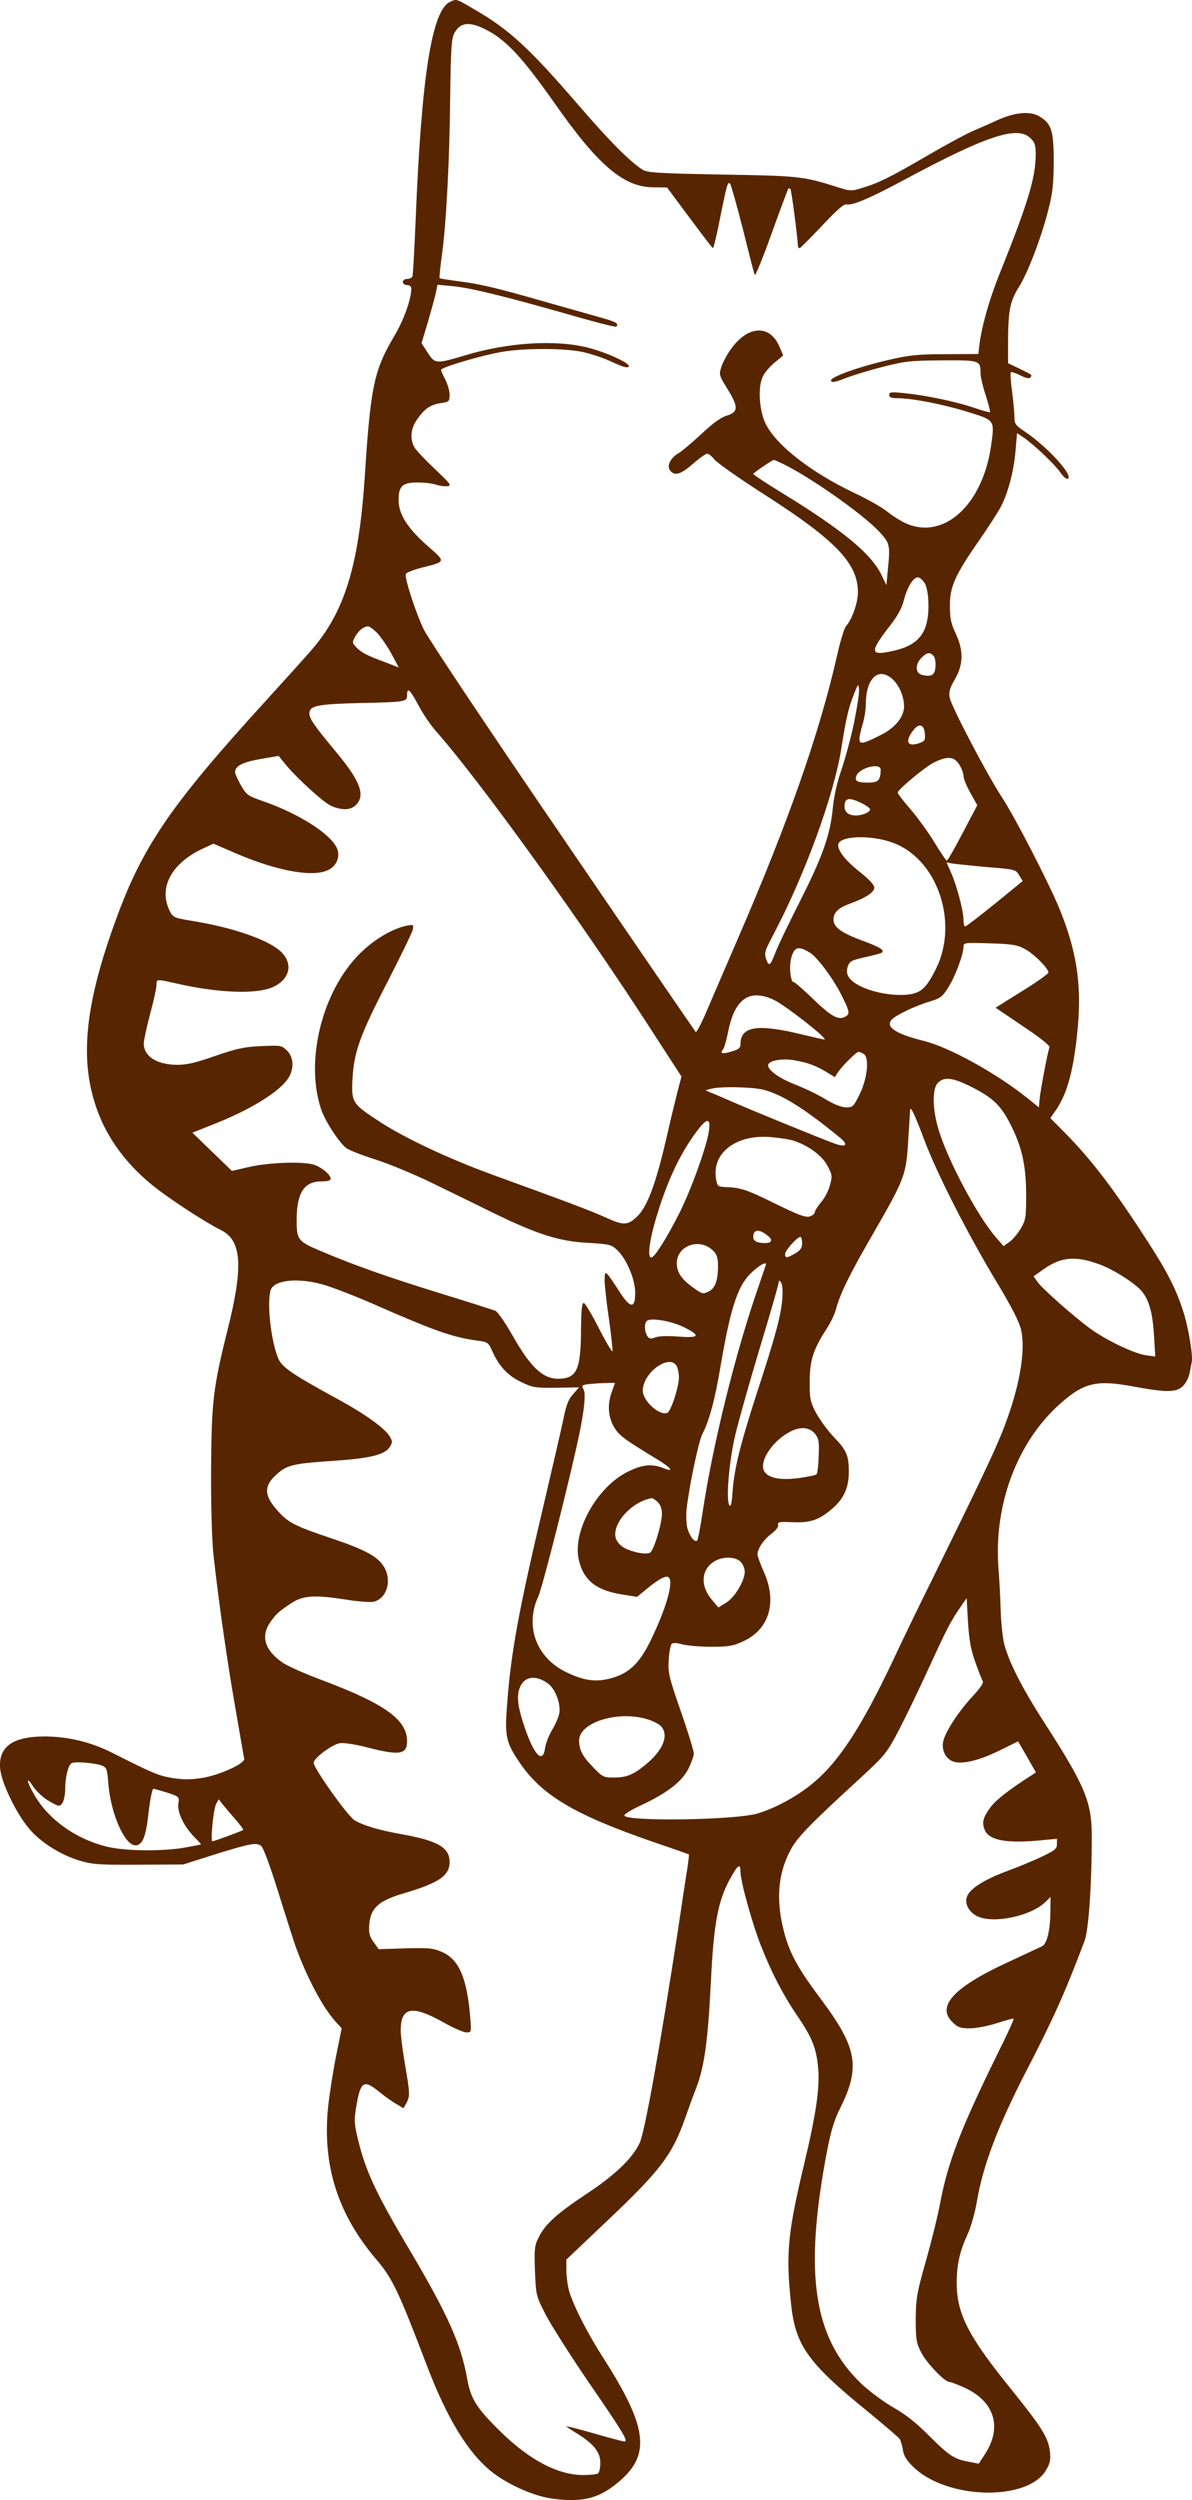 <?xml version="1.0" encoding="UTF-8"?> <svg xmlns="http://www.w3.org/2000/svg" viewBox="0 0 23 48.236" fill="none"> <path d="M8.683 0.036C8.33 0.203 8.13 1.484 8.019 4.272C7.994 4.827 7.97 5.307 7.958 5.331C7.949 5.359 7.9 5.382 7.855 5.382C7.81 5.382 7.773 5.41 7.773 5.442C7.773 5.474 7.81 5.501 7.855 5.501C7.904 5.501 7.937 5.529 7.937 5.569C7.933 5.775 7.794 6.172 7.609 6.481C7.216 7.147 7.15 7.445 7.036 9.23C6.921 10.919 6.65 11.804 6.011 12.541C5.909 12.66 5.511 13.101 5.122 13.529C3.299 15.528 2.749 16.325 2.229 17.765C1.668 19.304 1.545 20.331 1.815 21.235C1.995 21.85 2.364 22.39 2.909 22.842C3.217 23.099 3.938 23.571 4.257 23.73C4.663 23.928 4.7 24.42 4.397 25.634C4.11 26.78 4.081 27.046 4.073 28.366C4.069 29.049 4.089 29.711 4.118 29.993C4.216 30.881 4.376 32.011 4.54 32.947C4.63 33.459 4.704 33.904 4.712 33.935C4.725 34.026 4.257 34.24 3.925 34.3C3.7 34.336 3.561 34.34 3.344 34.308C3.065 34.264 2.963 34.221 2.159 33.816C1.754 33.61 1.299 33.503 0.852 33.503C0.234 33.507 -0.037 33.709 0.004 34.133C0.029 34.395 0.307 34.978 0.553 35.272C0.766 35.533 1.151 35.779 1.52 35.895C1.787 35.974 1.889 35.982 2.672 35.978L3.532 35.974L4.11 35.791C4.819 35.569 4.946 35.545 5.036 35.613C5.081 35.645 5.208 35.99 5.372 36.517C5.519 36.985 5.671 37.469 5.716 37.588C5.929 38.171 6.228 38.73 6.47 39L6.593 39.135L6.487 39.658C6.429 39.944 6.359 40.392 6.331 40.65C6.216 41.784 6.519 42.732 7.277 43.613C7.572 43.962 7.695 44.219 8.228 45.62C8.63 46.675 9.035 47.337 9.506 47.706C9.826 47.952 10.33 48.174 10.691 48.214C11.277 48.285 11.588 48.197 11.986 47.844C12.555 47.337 12.477 46.801 11.645 45.501C11.318 44.993 11.035 44.426 10.973 44.172C10.949 44.073 10.928 43.902 10.928 43.795V43.597L11.723 42.843C12.748 41.871 12.973 41.574 13.223 40.86C13.284 40.685 13.383 40.416 13.444 40.257C13.592 39.864 13.661 39.357 13.715 38.27C13.772 37.084 13.854 36.648 14.12 36.192C14.243 35.974 14.288 35.954 14.288 36.117C14.288 36.295 14.506 37.088 14.678 37.529C14.878 38.044 15.104 38.48 15.383 38.893C15.669 39.309 15.755 39.523 15.788 39.916C15.817 40.293 15.747 40.785 15.522 41.729C15.202 43.073 15.161 43.462 15.26 44.422C15.342 45.247 15.575 45.58 16.743 46.528C17.067 46.794 17.349 47.035 17.366 47.067C17.382 47.099 17.411 47.194 17.423 47.278C17.439 47.385 17.501 47.48 17.624 47.599C18.271 48.229 19.833 48.265 20.185 47.658C20.263 47.523 20.275 47.46 20.259 47.301C20.226 47.028 20.099 46.829 19.509 46.096C18.681 45.072 18.464 44.648 18.46 44.053C18.46 43.692 18.517 43.442 18.673 43.101C18.738 42.958 18.816 42.677 18.853 42.459C18.964 41.792 19.259 41.011 19.796 39.972C20.328 38.941 20.537 38.48 20.927 37.449C21.004 37.243 21.066 36.382 21.066 35.446C21.07 34.776 20.943 34.467 20.164 33.257C19.714 32.559 19.46 32.059 19.369 31.69C19.345 31.575 19.316 31.297 19.308 31.076C19.304 30.849 19.283 30.488 19.267 30.27C19.169 29.041 19.624 27.823 20.455 27.085C20.918 26.673 21.16 26.617 21.894 26.756C22.521 26.871 22.705 26.867 22.832 26.736C22.889 26.677 22.943 26.566 22.955 26.486C22.971 26.407 22.988 26.312 22.996 26.276C23.02 26.142 22.93 25.602 22.824 25.281C22.697 24.884 22.517 24.527 22.164 23.984C21.504 22.957 21.078 22.397 20.554 21.862L20.267 21.573L20.369 21.426C20.599 21.097 20.726 20.617 20.8 19.78C20.869 18.967 20.767 18.32 20.435 17.515C20.226 17.015 19.583 15.762 19.329 15.377C19.054 14.961 18.353 13.624 18.325 13.462C18.304 13.355 18.325 13.279 18.423 13.109C18.591 12.819 18.595 12.549 18.439 12.22C18.349 12.03 18.329 11.927 18.329 11.689C18.325 11.32 18.431 11.09 18.898 10.42C19.07 10.17 19.259 9.88 19.312 9.777C19.451 9.511 19.562 9.091 19.595 8.698L19.624 8.357L19.755 8.444C19.955 8.583 20.337 8.944 20.459 9.115C20.529 9.214 20.587 9.257 20.611 9.234C20.697 9.15 20.193 8.607 19.771 8.325C19.599 8.21 19.574 8.179 19.574 8.052C19.574 7.972 19.554 7.75 19.529 7.556C19.501 7.362 19.492 7.195 19.505 7.183C19.517 7.171 19.599 7.199 19.689 7.243C19.8 7.298 19.865 7.31 19.882 7.282C19.919 7.231 19.927 7.239 19.669 7.112L19.451 7.009V6.541C19.456 5.989 19.492 5.807 19.656 5.545C19.824 5.283 20.082 4.613 20.218 4.086C20.312 3.729 20.328 3.57 20.332 3.122C20.332 2.519 20.291 2.388 20.054 2.245C19.878 2.138 19.578 2.166 19.238 2.321C19.095 2.388 18.878 2.483 18.755 2.535C18.632 2.59 18.251 2.793 17.915 2.991C17.177 3.419 16.964 3.526 16.653 3.621C16.419 3.693 16.415 3.693 16.12 3.598C15.501 3.403 15.395 3.391 13.92 3.368C12.682 3.344 12.49 3.332 12.395 3.272C12.154 3.118 11.748 2.709 11.182 2.051C10.224 0.94 9.83 0.571 9.162 0.187C8.793 -0.031 8.814 -0.023 8.683 0.036ZM9.449 0.611C9.806 0.817 10.105 1.147 10.695 1.983C11.539 3.189 12.031 3.61 12.604 3.614L12.871 3.618L13.305 4.201C13.543 4.522 13.743 4.784 13.756 4.788C13.768 4.788 13.834 4.526 13.895 4.201C14.03 3.546 14.038 3.51 14.084 3.538C14.1 3.55 14.211 3.939 14.329 4.399C14.444 4.863 14.547 5.271 14.563 5.303C14.575 5.335 14.719 4.978 14.887 4.51C15.055 4.042 15.202 3.653 15.21 3.641C15.223 3.633 15.239 3.633 15.251 3.645C15.272 3.665 15.391 4.593 15.395 4.736C15.395 4.764 15.407 4.788 15.428 4.788C15.444 4.788 15.637 4.593 15.862 4.355C16.141 4.058 16.284 3.931 16.333 3.943C16.448 3.97 16.78 3.828 17.452 3.467C19.042 2.614 19.632 2.42 19.882 2.666C19.964 2.741 19.984 2.8 19.984 2.971C19.984 3.431 19.837 3.915 19.271 5.323C19.087 5.787 18.943 6.291 18.898 6.652L18.878 6.83L18.251 6.834C17.726 6.834 17.554 6.85 17.177 6.937C16.567 7.076 16.009 7.278 16.034 7.346C16.05 7.385 16.108 7.377 16.3 7.302C16.436 7.247 16.763 7.147 17.026 7.08C17.464 6.969 17.562 6.957 18.173 6.953C18.906 6.949 18.919 6.953 18.919 7.195C18.919 7.266 18.964 7.461 19.021 7.631C19.074 7.798 19.111 7.945 19.103 7.953C19.095 7.96 18.947 7.921 18.775 7.861C18.419 7.742 17.837 7.623 17.435 7.584C17.194 7.56 17.157 7.564 17.157 7.619C17.157 7.667 17.198 7.683 17.317 7.683C17.595 7.683 18.189 7.798 18.665 7.945C19.201 8.111 19.193 8.099 19.124 8.595C18.964 9.733 18.218 10.42 17.489 10.102C17.39 10.059 17.226 9.956 17.12 9.872C17.017 9.789 16.739 9.63 16.501 9.519C15.604 9.095 14.903 8.532 14.743 8.107C14.645 7.842 14.629 7.465 14.715 7.274C14.743 7.203 14.846 7.08 14.94 7.001L15.112 6.858L15.042 6.695C14.858 6.251 14.424 6.275 14.096 6.747C14.022 6.85 13.94 7.005 13.916 7.088C13.87 7.227 13.879 7.251 14.038 7.508C14.252 7.849 14.247 7.953 14.022 8.02C13.911 8.052 13.752 8.167 13.534 8.373C13.354 8.54 13.157 8.706 13.096 8.742C12.944 8.829 12.867 8.976 12.92 9.063C13.006 9.194 13.125 9.162 13.362 8.956C13.489 8.845 13.616 8.754 13.645 8.754C13.674 8.754 13.739 8.805 13.784 8.865C13.834 8.928 14.284 9.246 14.788 9.567C16.132 10.431 16.554 10.876 16.554 11.427C16.554 11.629 16.44 11.954 16.321 12.085C16.292 12.117 16.214 12.367 16.153 12.641C15.813 14.148 15.198 15.897 14.227 18.134C14.01 18.634 13.748 19.248 13.641 19.494C13.539 19.736 13.44 19.927 13.424 19.911C13.407 19.891 12.256 18.213 10.867 16.174C9.425 14.064 8.269 12.331 8.179 12.149C8.015 11.808 7.802 11.145 7.831 11.074C7.839 11.05 7.974 10.995 8.13 10.955C8.613 10.832 8.609 10.848 8.248 10.531C7.859 10.186 7.691 9.92 7.691 9.65C7.691 9.376 7.765 9.309 8.06 9.309C8.187 9.309 8.351 9.329 8.421 9.353C8.49 9.376 8.589 9.388 8.638 9.38C8.72 9.368 8.687 9.329 8.392 9.051C8.208 8.877 8.027 8.686 7.994 8.627C7.908 8.464 7.925 8.27 8.044 8.099C8.191 7.885 8.302 7.81 8.503 7.778C8.666 7.754 8.675 7.746 8.675 7.615C8.675 7.544 8.638 7.413 8.593 7.326C8.548 7.239 8.511 7.155 8.511 7.136C8.511 7.088 9.285 6.858 9.679 6.79C10.105 6.715 10.875 6.715 11.236 6.79C11.391 6.822 11.654 6.909 11.813 6.985C12.035 7.088 12.117 7.108 12.133 7.068C12.158 7.009 11.719 6.806 11.359 6.711C10.74 6.549 9.806 6.604 8.982 6.854C8.408 7.024 8.396 7.024 8.253 6.806L8.134 6.62L8.261 6.199C8.326 5.969 8.396 5.72 8.412 5.64L8.441 5.494L8.732 5.521C9.08 5.553 9.765 5.724 10.978 6.069C11.465 6.211 11.879 6.315 11.891 6.303C11.945 6.247 11.891 6.211 11.637 6.14C11.482 6.096 10.982 5.954 10.519 5.823C9.547 5.545 9.244 5.474 8.81 5.422C8.638 5.398 8.49 5.375 8.482 5.367C8.474 5.359 8.494 5.156 8.527 4.922C8.609 4.331 8.675 3.114 8.687 1.833C8.699 0.924 8.712 0.742 8.769 0.635C8.892 0.413 9.088 0.409 9.449 0.611ZM15.12 8.956C15.665 9.226 16.653 9.924 16.968 10.261C17.173 10.487 17.181 10.511 17.128 11.022L17.104 11.292L17.009 11.094C16.817 10.689 16.259 10.229 15.116 9.527C14.797 9.333 14.534 9.158 14.534 9.146C14.534 9.123 14.903 8.873 14.936 8.873C14.94 8.873 15.026 8.912 15.12 8.956ZM17.853 11.272C17.89 11.348 17.915 11.506 17.915 11.689C17.915 12.224 17.718 12.462 17.185 12.569C16.784 12.653 16.784 12.573 17.177 12.066C17.321 11.883 17.407 11.72 17.439 11.586C17.505 11.324 17.628 11.126 17.722 11.141C17.759 11.149 17.821 11.209 17.853 11.272ZM7.273 12.208C7.343 12.28 7.466 12.458 7.548 12.605L7.695 12.879L7.49 12.799C7.064 12.641 6.995 12.601 6.892 12.506C6.794 12.407 6.79 12.399 6.851 12.288C6.913 12.169 7.015 12.089 7.101 12.085C7.13 12.085 7.204 12.141 7.273 12.208ZM18.013 12.656C18.042 12.688 18.058 12.783 18.05 12.867C18.038 13.029 17.972 13.065 17.788 13.021C17.661 12.99 17.653 12.819 17.78 12.692C17.882 12.585 17.948 12.577 18.013 12.656ZM17.235 13.117C17.358 13.24 17.444 13.446 17.444 13.632C17.444 13.83 17.271 14.041 17.013 14.172C16.649 14.358 16.583 14.37 16.583 14.259C16.583 14.207 16.612 14.08 16.645 13.973C16.677 13.866 16.706 13.696 16.706 13.596C16.706 13.077 16.956 12.851 17.235 13.117ZM16.481 13.934C16.423 14.215 16.313 14.624 16.239 14.842C16.153 15.084 16.091 15.369 16.071 15.572C16.026 16.087 15.878 16.516 15.44 17.38C15.219 17.817 15.005 18.261 14.965 18.372C14.862 18.637 14.838 18.657 14.784 18.507C14.743 18.388 14.756 18.348 14.919 18.039C15.526 16.892 16.095 15.338 16.235 14.433C16.325 13.858 16.374 13.652 16.477 13.394C16.559 13.188 16.563 13.184 16.575 13.299C16.583 13.366 16.538 13.652 16.481 13.934ZM8.072 13.604C8.154 13.763 8.31 13.993 8.416 14.112C9.265 15.072 11.268 17.852 12.604 19.93L13.149 20.771L13.063 21.101C13.018 21.279 12.924 21.668 12.858 21.961C12.649 22.865 12.481 23.31 12.272 23.492C12.108 23.643 12.022 23.643 11.699 23.496C11.42 23.369 11.035 23.222 9.474 22.655C8.646 22.35 7.843 21.973 7.359 21.664C6.79 21.295 6.777 21.275 6.802 20.811C6.831 20.295 6.945 19.974 7.486 18.927C7.732 18.447 7.945 18.007 7.962 17.947C7.986 17.84 7.982 17.836 7.851 17.86C7.581 17.912 7.224 18.122 6.954 18.388C6.216 19.113 5.876 20.474 6.2 21.414C6.273 21.628 6.527 22.021 6.671 22.144C6.724 22.187 6.982 22.29 7.24 22.37C7.499 22.453 7.978 22.651 8.306 22.81C8.634 22.969 9.179 23.234 9.515 23.401C10.359 23.813 10.789 23.952 11.346 23.98C11.756 24.004 11.793 24.012 11.904 24.115C12.084 24.281 12.252 24.67 12.256 24.932C12.26 25.253 12.166 25.253 11.957 24.928C11.674 24.492 11.67 24.492 11.666 24.698C11.666 24.793 11.703 25.138 11.752 25.463C11.797 25.788 11.826 26.062 11.818 26.074C11.805 26.082 11.686 25.884 11.555 25.626C11.424 25.368 11.293 25.15 11.268 25.142C11.227 25.13 11.215 25.253 11.211 25.658C11.207 26.431 11.129 26.598 10.773 26.602C10.469 26.602 10.232 26.375 9.879 25.749C9.744 25.511 9.601 25.309 9.556 25.289C9.511 25.273 9.031 25.118 8.49 24.952C7.474 24.638 6.843 24.416 6.183 24.135C5.749 23.952 5.724 23.92 5.724 23.544C5.724 23.016 5.868 22.794 6.2 22.794C6.323 22.794 6.38 22.778 6.38 22.743C6.38 22.667 6.22 22.532 6.073 22.477C5.884 22.405 5.216 22.425 4.823 22.512L4.475 22.592L4.093 22.223L3.712 21.854L4.093 21.703C4.823 21.418 5.397 21.065 5.565 20.799C5.679 20.617 5.667 20.395 5.536 20.268C5.433 20.168 5.417 20.168 5.036 20.184C4.7 20.2 4.565 20.232 4.147 20.375C3.753 20.514 3.606 20.545 3.401 20.545C3.016 20.537 2.774 20.379 2.774 20.129C2.774 20.073 2.831 19.815 2.897 19.562C2.967 19.308 3.02 19.058 3.02 19.002C3.02 18.887 3.012 18.887 3.438 18.983C4.212 19.157 4.921 19.185 5.245 19.054C5.569 18.919 5.663 18.634 5.454 18.396C5.241 18.15 4.495 17.888 3.643 17.757C3.381 17.713 3.34 17.698 3.286 17.598C3.049 17.15 3.29 16.67 3.897 16.381L4.118 16.278L4.54 16.46C5.347 16.809 6.044 16.932 6.335 16.785C6.499 16.706 6.568 16.524 6.503 16.369C6.384 16.091 5.769 15.699 5.073 15.457C4.782 15.357 4.753 15.334 4.651 15.155C4.589 15.048 4.536 14.933 4.536 14.897C4.536 14.778 4.688 14.703 5.032 14.644L5.376 14.584L5.495 14.731C5.704 14.993 6.232 15.476 6.388 15.548C6.593 15.639 6.769 15.635 6.872 15.528C7.052 15.342 6.95 15.068 6.495 14.521C6.056 13.993 5.97 13.866 5.97 13.763C5.97 13.616 6.13 13.585 6.933 13.565C7.831 13.545 7.855 13.541 7.855 13.414C7.855 13.251 7.908 13.299 8.072 13.604ZM17.845 14.152C17.857 14.283 17.845 14.302 17.726 14.342C17.509 14.414 17.46 14.31 17.612 14.104C17.726 13.945 17.829 13.969 17.845 14.152ZM18.509 14.751C18.554 14.822 18.591 14.921 18.591 14.973C18.591 15.024 18.652 15.171 18.726 15.302L18.857 15.536L18.575 16.071C18.423 16.365 18.284 16.607 18.267 16.607C18.255 16.603 18.152 16.452 18.038 16.266C17.927 16.079 17.718 15.79 17.579 15.627C17.435 15.461 17.321 15.314 17.321 15.294C17.321 15.235 17.862 14.786 18.03 14.707C18.284 14.584 18.411 14.596 18.509 14.751ZM16.993 14.85C16.989 15.06 16.948 15.1 16.743 15.1C16.534 15.1 16.485 15.068 16.526 14.965C16.587 14.81 16.993 14.711 16.993 14.85ZM16.624 15.496C16.714 15.54 16.788 15.595 16.788 15.615C16.788 15.671 16.645 15.734 16.513 15.734C16.374 15.734 16.296 15.671 16.296 15.556C16.296 15.393 16.382 15.377 16.624 15.496ZM17.222 16.258C18.083 16.567 18.505 17.789 18.062 18.689C17.882 19.05 17.78 19.149 17.554 19.185C17.284 19.224 16.886 19.161 16.632 19.042C16.382 18.923 16.3 18.804 16.362 18.637C16.395 18.546 16.44 18.523 16.698 18.467C16.862 18.431 17.005 18.392 17.017 18.38C17.071 18.332 16.976 18.273 16.653 18.154C16.235 17.999 16.083 17.892 16.083 17.741C16.083 17.602 16.182 17.511 16.419 17.428C16.702 17.325 16.87 17.214 16.87 17.126C16.87 17.075 16.772 16.968 16.616 16.845C16.321 16.611 16.173 16.428 16.173 16.305C16.173 16.127 16.788 16.099 17.222 16.258ZM19.046 16.73C19.591 16.773 19.599 16.777 19.665 16.888L19.734 16.999L19.193 17.44C18.898 17.678 18.64 17.876 18.624 17.876C18.603 17.876 18.591 17.817 18.591 17.745C18.591 17.575 18.46 17.079 18.349 16.833L18.263 16.639L18.378 16.662C18.439 16.67 18.738 16.702 19.046 16.73ZM19.763 18.304C19.935 18.388 20.23 18.685 20.23 18.764C20.23 18.788 20.001 18.951 19.718 19.125L19.21 19.443L19.738 19.8C20.07 20.022 20.263 20.176 20.25 20.208C20.214 20.299 20.07 21.065 20.058 21.22L20.046 21.366L19.82 21.184C19.226 20.708 18.316 20.204 17.817 20.081C17.288 19.95 17.083 19.815 17.202 19.677C17.271 19.593 17.657 19.407 17.939 19.324C18.148 19.26 18.185 19.232 18.304 19.042C18.435 18.832 18.591 18.411 18.591 18.265C18.591 18.189 18.611 18.185 19.095 18.201C19.509 18.213 19.624 18.229 19.763 18.304ZM15.632 18.384C15.772 18.471 16.087 18.895 16.239 19.205C16.399 19.526 16.407 19.566 16.3 19.621C16.169 19.685 16.034 19.609 15.678 19.264C15.497 19.09 15.333 18.947 15.313 18.947C15.251 18.947 15.223 18.641 15.268 18.479C15.329 18.265 15.403 18.245 15.632 18.384ZM14.924 19.288C15.141 19.387 15.997 20.057 15.907 20.057C15.895 20.057 15.702 20.014 15.485 19.962C14.616 19.748 14.288 19.8 14.288 20.145C14.288 20.216 14.256 20.248 14.12 20.287C13.94 20.343 13.883 20.327 13.952 20.248C13.973 20.22 14.014 20.081 14.043 19.942C14.165 19.28 14.448 19.07 14.924 19.288ZM16.665 20.335C16.776 20.402 16.739 20.803 16.591 21.104C16.472 21.35 16.456 21.366 16.329 21.366C16.243 21.366 16.095 21.311 15.927 21.208C15.784 21.12 15.526 20.997 15.354 20.93C15.038 20.807 14.821 20.652 14.821 20.553C14.821 20.466 15.087 20.414 15.329 20.458C15.583 20.502 15.735 20.557 15.948 20.684L16.108 20.783L16.169 20.688C16.255 20.561 16.522 20.295 16.567 20.295C16.587 20.295 16.632 20.315 16.665 20.335ZM18.743 20.97C19.144 21.172 19.3 21.319 19.476 21.652C19.714 22.108 19.796 22.465 19.8 23.032C19.8 23.488 19.792 23.54 19.697 23.702C19.64 23.798 19.542 23.917 19.48 23.96L19.365 24.043L19.226 23.885C18.857 23.464 18.271 22.358 18.099 21.759C17.989 21.37 17.989 20.997 18.099 20.89C18.222 20.771 18.386 20.791 18.743 20.97ZM14.731 21.025C15.092 21.12 15.526 21.39 16.21 21.953C16.378 22.092 16.325 22.144 16.104 22.064C15.85 21.973 14.415 21.386 14.104 21.247C13.948 21.18 13.772 21.101 13.715 21.081L13.612 21.037L13.715 21.009C13.887 20.958 14.502 20.97 14.731 21.025ZM17.829 21.981C18.075 22.639 18.669 23.802 19.222 24.722C19.517 25.209 19.669 25.507 19.701 25.654C19.8 26.086 19.66 26.828 19.329 27.653C19.156 28.073 18.919 28.577 18.009 30.429C17.771 30.909 17.415 31.639 17.222 32.055C16.604 33.36 16.161 34.026 15.649 34.435C15.35 34.677 14.948 34.891 14.616 34.99C14.198 35.117 12.088 35.149 12.047 35.03C12.039 35.006 12.186 34.915 12.371 34.831C12.875 34.593 13.149 34.383 13.28 34.133C13.338 34.019 13.387 33.883 13.387 33.832C13.387 33.781 13.276 33.416 13.137 33.019C12.908 32.361 12.887 32.273 12.903 32.028C12.912 31.881 12.936 31.742 12.961 31.718C12.985 31.694 13.055 31.694 13.162 31.726C13.252 31.75 13.502 31.773 13.715 31.773C14.051 31.773 14.137 31.762 14.334 31.671C14.842 31.444 15.001 30.913 14.739 30.33C14.674 30.179 14.616 30.029 14.616 29.993C14.616 29.882 14.735 29.703 14.887 29.592C14.973 29.525 15.026 29.457 15.014 29.422C15.001 29.366 15.038 29.358 15.288 29.37C15.632 29.386 15.809 29.326 16.059 29.108C16.284 28.914 16.378 28.704 16.378 28.398C16.378 28.081 16.337 27.982 16.079 27.716C15.96 27.589 15.813 27.383 15.743 27.256C15.632 27.038 15.62 26.983 15.624 26.641C15.624 26.237 15.698 26.023 15.968 25.61C16.03 25.511 16.108 25.352 16.132 25.253C16.218 24.944 16.395 24.583 16.866 23.77C17.464 22.731 17.485 22.667 17.526 21.981C17.546 21.676 17.562 21.418 17.562 21.406C17.575 21.346 17.661 21.529 17.829 21.981ZM13.67 21.874C13.604 22.203 13.346 22.921 13.125 23.373C12.883 23.857 12.633 24.262 12.567 24.262C12.49 24.262 12.526 23.948 12.666 23.48C12.842 22.897 13.035 22.453 13.276 22.072C13.612 21.557 13.739 21.489 13.67 21.874ZM15.272 21.997C15.567 22.08 15.858 22.286 15.964 22.489C16.059 22.667 16.063 22.695 16.014 22.865C15.989 22.969 15.911 23.119 15.841 23.199C15.776 23.278 15.723 23.361 15.723 23.385C15.723 23.409 15.69 23.441 15.653 23.46C15.563 23.504 15.456 23.468 14.924 23.207C14.436 22.965 14.284 22.913 14.03 22.905C13.846 22.897 13.842 22.893 13.817 22.75C13.731 22.255 14.186 21.894 14.842 21.937C15.001 21.949 15.194 21.977 15.272 21.997ZM14.797 23.829C14.919 23.92 14.903 23.984 14.76 23.984C14.612 23.984 14.534 23.944 14.534 23.869C14.534 23.722 14.637 23.706 14.797 23.829ZM15.477 23.984C15.477 24.075 15.448 24.123 15.346 24.182C15.182 24.277 15.149 24.281 15.149 24.194C15.149 24.127 15.383 23.865 15.444 23.865C15.46 23.865 15.477 23.92 15.477 23.984ZM13.752 24.123C13.825 24.19 13.85 24.262 13.854 24.389C13.858 24.694 13.805 24.853 13.678 24.916C13.567 24.972 13.551 24.968 13.399 24.86C13.153 24.69 13.059 24.551 13.059 24.373C13.059 24.035 13.493 23.877 13.752 24.123ZM21.197 24.389C21.451 24.476 21.844 24.722 22 24.88C22.164 25.051 22.238 25.301 22.267 25.765L22.291 26.173L22.111 26.149C21.877 26.114 21.34 25.856 21.041 25.638C20.726 25.408 20.128 24.88 20.025 24.741L19.943 24.626L20.144 24.484C20.468 24.254 20.75 24.226 21.197 24.389ZM14.78 24.392C14.78 24.4 14.723 24.563 14.657 24.761C14.202 26.054 13.756 27.847 13.555 29.192C13.514 29.469 13.465 29.711 13.453 29.723C13.403 29.771 13.301 29.632 13.26 29.473C13.244 29.39 13.235 29.227 13.248 29.12C13.297 28.676 13.481 27.803 13.551 27.672C13.678 27.434 13.797 27.002 13.899 26.384C14.104 25.182 14.243 24.777 14.534 24.523C14.674 24.4 14.78 24.345 14.78 24.392ZM6.204 24.777C6.376 24.821 6.802 24.987 7.154 25.138C8.4 25.686 8.728 25.8 9.22 25.868C9.404 25.892 9.425 25.904 9.494 26.058C9.625 26.36 9.802 26.546 10.056 26.665C10.277 26.772 10.326 26.78 10.736 26.776L11.174 26.768L11.059 26.899C10.969 26.994 10.924 27.109 10.871 27.379C10.83 27.573 10.662 28.303 10.498 29.001C10.01 31.064 9.859 31.877 9.785 32.88C9.736 33.503 9.761 33.622 10.039 34.026C10.461 34.641 11.1 35.018 12.567 35.526C12.961 35.66 13.289 35.776 13.293 35.779C13.297 35.783 13.284 35.902 13.264 36.041C13.239 36.184 13.157 36.727 13.08 37.251C12.723 39.567 12.44 41.138 12.342 41.348C12.203 41.645 11.859 41.974 11.301 42.34C10.748 42.708 10.519 42.914 10.396 43.164C10.314 43.323 10.306 43.391 10.322 43.815C10.342 44.287 10.342 44.295 10.531 44.664C10.637 44.866 11.018 45.469 11.383 46C12.031 46.944 12.129 47.107 12.047 47.107C12.022 47.107 11.764 47.039 11.465 46.952C11.17 46.869 10.928 46.806 10.928 46.813C10.928 46.821 11.027 46.889 11.146 46.96C11.461 47.158 11.584 47.313 11.584 47.523C11.584 47.618 11.563 47.71 11.535 47.725C11.506 47.742 11.375 47.754 11.236 47.754C10.756 47.745 10.224 47.468 9.674 46.932C9.199 46.468 9.084 46.29 9.015 45.901C8.896 45.223 8.638 44.652 7.896 43.398C7.253 42.316 7.056 41.891 6.909 41.285C6.839 40.999 6.831 40.912 6.868 40.682C6.954 40.154 7.011 40.111 7.318 40.361C7.421 40.444 7.568 40.551 7.646 40.594L7.785 40.678L7.843 40.575C7.912 40.444 7.912 40.392 7.814 39.829C7.769 39.567 7.732 39.274 7.732 39.175C7.732 38.726 7.949 38.683 8.535 39.008C8.736 39.123 8.945 39.214 8.998 39.214C9.097 39.214 9.097 39.21 9.072 38.905C9.007 38.151 8.851 37.798 8.523 37.66C8.359 37.588 8.269 37.58 7.822 37.592L7.306 37.608L7.208 37.469C7.126 37.354 7.113 37.294 7.126 37.12C7.154 36.815 7.306 36.676 7.769 36.537C8.47 36.331 8.675 36.192 8.675 35.926C8.675 35.645 8.445 35.514 7.753 35.391C7.314 35.312 7.019 35.224 6.847 35.125C6.712 35.046 6.052 34.117 6.052 34.011C6.052 33.923 6.409 33.657 6.556 33.634C6.638 33.622 6.851 33.654 7.093 33.717C7.712 33.876 7.855 33.852 7.855 33.594C7.855 33.185 7.429 32.876 6.253 32.432C5.896 32.301 5.532 32.139 5.442 32.071C5.106 31.837 5.028 31.567 5.216 31.297C5.339 31.127 5.38 31.091 5.638 30.921C5.86 30.782 6.081 30.77 6.691 30.865C6.909 30.901 7.142 30.917 7.204 30.905C7.466 30.849 7.572 30.488 7.404 30.223C7.286 30.032 7.04 29.898 6.413 29.687C5.692 29.445 5.565 29.382 5.36 29.152C5.089 28.851 5.085 28.668 5.347 28.438C5.54 28.267 5.671 28.236 6.405 28.188C7.122 28.14 7.417 28.073 7.515 27.926C7.576 27.831 7.576 27.811 7.523 27.72C7.429 27.558 7.044 27.28 6.495 26.983C5.651 26.522 5.442 26.38 5.372 26.217C5.233 25.896 5.147 25.162 5.22 24.9C5.274 24.702 5.716 24.646 6.204 24.777ZM15.092 25.09C15.063 25.4 14.956 25.8 14.616 26.84C14.288 27.851 14.17 28.327 14.137 28.755C14.12 29.017 14.1 29.088 14.071 29.037C14.006 28.926 14.067 28.204 14.186 27.692C14.247 27.43 14.461 26.673 14.661 26.007C14.862 25.344 15.026 24.773 15.026 24.738C15.03 24.694 15.038 24.698 15.075 24.753C15.1 24.801 15.108 24.928 15.092 25.09ZM13.178 25.598C13.526 25.769 13.506 25.82 13.096 25.788C12.883 25.773 12.711 25.777 12.641 25.805C12.547 25.84 12.522 25.832 12.485 25.769C12.428 25.666 12.432 25.503 12.498 25.475C12.604 25.428 12.961 25.495 13.178 25.598ZM13.059 26.36C13.08 26.403 13.1 26.498 13.1 26.574C13.1 26.76 12.944 27.236 12.875 27.26C12.723 27.32 12.403 27.03 12.403 26.832C12.403 26.483 12.92 26.11 13.059 26.36ZM11.809 26.843C11.715 27.093 11.732 27.339 11.85 27.538C11.949 27.7 12.047 27.772 12.686 28.16C12.961 28.327 13.018 28.414 12.793 28.323C12.58 28.24 12.399 28.256 12.125 28.39C11.514 28.684 11.027 29.568 11.174 30.12C11.268 30.5 11.518 30.691 12.014 30.766L12.293 30.81L12.481 30.655C12.707 30.469 12.842 30.397 12.895 30.429C13.01 30.497 12.858 31.028 12.551 31.659C12.338 32.091 12.141 32.281 11.805 32.377C11.51 32.46 11.277 32.432 10.937 32.269C10.351 31.992 10.121 31.381 10.387 30.802C10.457 30.647 10.863 29.069 11.117 27.95C11.26 27.328 11.314 26.903 11.26 26.808C11.219 26.736 11.227 26.724 11.33 26.709C11.391 26.701 11.535 26.689 11.654 26.685L11.867 26.681L11.809 26.843ZM15.723 27.66C15.8 27.76 15.809 27.811 15.796 28.097C15.792 28.275 15.772 28.43 15.755 28.446C15.739 28.462 15.591 28.494 15.419 28.517C15.038 28.569 14.797 28.513 14.735 28.363C14.661 28.164 14.924 27.788 15.251 27.621C15.448 27.518 15.62 27.538 15.723 27.66ZM12.69 28.981C12.744 29.033 12.772 29.112 12.772 29.207C12.772 29.406 12.608 29.937 12.539 29.961C12.428 30.005 12.113 29.925 11.994 29.83C11.908 29.759 11.871 29.691 11.871 29.604C11.871 29.319 12.236 28.957 12.58 28.906C12.596 28.906 12.645 28.938 12.69 28.981ZM14.288 30.131C14.334 30.175 14.37 30.262 14.37 30.322C14.37 30.5 14.182 30.814 14.014 30.921L13.862 31.016L13.748 30.881C13.506 30.604 13.522 30.282 13.789 30.123C13.944 30.029 14.186 30.032 14.288 30.131ZM18.812 32.051C18.874 32.226 18.939 32.396 18.96 32.428C18.984 32.471 18.927 32.555 18.759 32.737C18.488 33.031 18.234 33.423 18.198 33.606C18.165 33.776 18.255 33.943 18.402 33.991C18.575 34.046 18.911 33.963 19.308 33.764L19.644 33.598L19.816 33.895L19.988 34.197L19.898 34.257C19.472 34.53 19.226 34.721 19.12 34.859C18.968 35.062 18.943 35.161 18.997 35.3C19.079 35.51 19.423 35.573 20.099 35.506L20.394 35.478V35.581C20.394 35.668 20.353 35.704 20.119 35.815C19.964 35.891 19.665 36.014 19.443 36.097C19.013 36.255 18.734 36.426 18.665 36.577C18.599 36.719 18.689 36.894 18.866 36.977C19.181 37.12 19.89 36.969 20.169 36.7L20.271 36.6L20.267 36.906C20.263 37.247 20.201 37.505 20.107 37.552C20.074 37.568 19.759 37.715 19.41 37.877C18.39 38.353 18.066 38.715 18.382 39.02C18.484 39.119 18.534 39.135 18.714 39.135C18.833 39.135 19.062 39.091 19.234 39.036C19.406 38.98 19.55 38.941 19.558 38.949C19.57 38.956 19.435 39.25 19.263 39.595C18.542 41.062 18.296 41.693 18.14 42.506C18.095 42.756 17.968 43.264 17.862 43.636C17.689 44.243 17.673 44.354 17.669 44.747C17.669 45.132 17.681 45.207 17.771 45.382C17.87 45.584 18.226 45.957 18.316 45.957C18.345 45.957 18.476 46.008 18.611 46.068C19.193 46.337 19.345 46.833 19.001 47.357L18.886 47.535L18.698 47.499C18.415 47.448 18.316 47.385 17.927 46.996C17.685 46.75 17.468 46.58 17.235 46.449C17.05 46.342 16.776 46.139 16.624 45.996C15.694 45.108 15.51 43.874 15.952 41.535C16.034 41.11 16.095 40.904 16.218 40.662C16.604 39.88 16.538 39.508 15.846 38.58C15.415 38.005 15.26 37.727 15.149 37.35C14.969 36.719 14.997 36.188 15.243 35.716C15.374 35.458 15.591 35.232 16.612 34.296C17.087 33.856 17.112 33.824 17.353 33.364C17.489 33.102 17.751 32.559 17.935 32.154C18.271 31.424 18.341 31.282 18.546 30.988L18.652 30.834L18.677 31.286C18.698 31.627 18.73 31.817 18.812 32.051ZM10.564 32.475C10.711 32.575 10.822 32.864 10.793 33.051C10.781 33.126 10.715 33.277 10.654 33.376C10.592 33.479 10.531 33.634 10.519 33.717C10.478 34.038 10.314 33.883 10.129 33.344C9.994 32.947 9.965 32.745 10.023 32.579C10.101 32.349 10.322 32.305 10.564 32.475ZM12.473 33.166C12.584 33.197 12.711 33.261 12.752 33.304C12.916 33.479 12.793 33.776 12.449 34.054C12.211 34.248 12.088 34.296 11.834 34.296C11.65 34.296 11.621 34.284 11.445 34.098C11.24 33.888 11.174 33.761 11.174 33.582C11.174 33.237 11.904 33.003 12.473 33.166ZM1.959 34.062C2.057 34.102 2.069 34.126 2.09 34.411C2.135 34.99 2.405 35.605 2.614 35.605C2.749 35.605 2.819 35.434 2.868 34.962C2.897 34.717 2.938 34.514 2.958 34.514C2.983 34.514 3.102 34.55 3.233 34.59C3.458 34.665 3.462 34.669 3.442 34.796C3.413 34.955 3.544 35.232 3.741 35.434C3.819 35.514 3.88 35.581 3.88 35.585C3.88 35.589 3.737 35.617 3.565 35.648C3.118 35.724 2.413 35.716 2.057 35.629C1.467 35.482 0.951 35.117 0.676 34.653C0.516 34.387 0.488 34.24 0.635 34.463C0.709 34.57 0.84 34.693 0.955 34.756C1.139 34.859 1.147 34.863 1.201 34.792C1.233 34.752 1.258 34.625 1.258 34.518C1.258 34.292 1.315 34.058 1.381 34.019C1.442 33.983 1.823 34.014 1.959 34.062ZM4.54 35.101C4.634 35.208 4.7 35.3 4.692 35.307C4.671 35.327 4.134 35.526 4.098 35.526C4.057 35.526 4.118 34.899 4.171 34.804L4.221 34.717L4.298 34.816C4.339 34.867 4.45 34.998 4.54 35.101Z" fill="#582501"></path> </svg> 